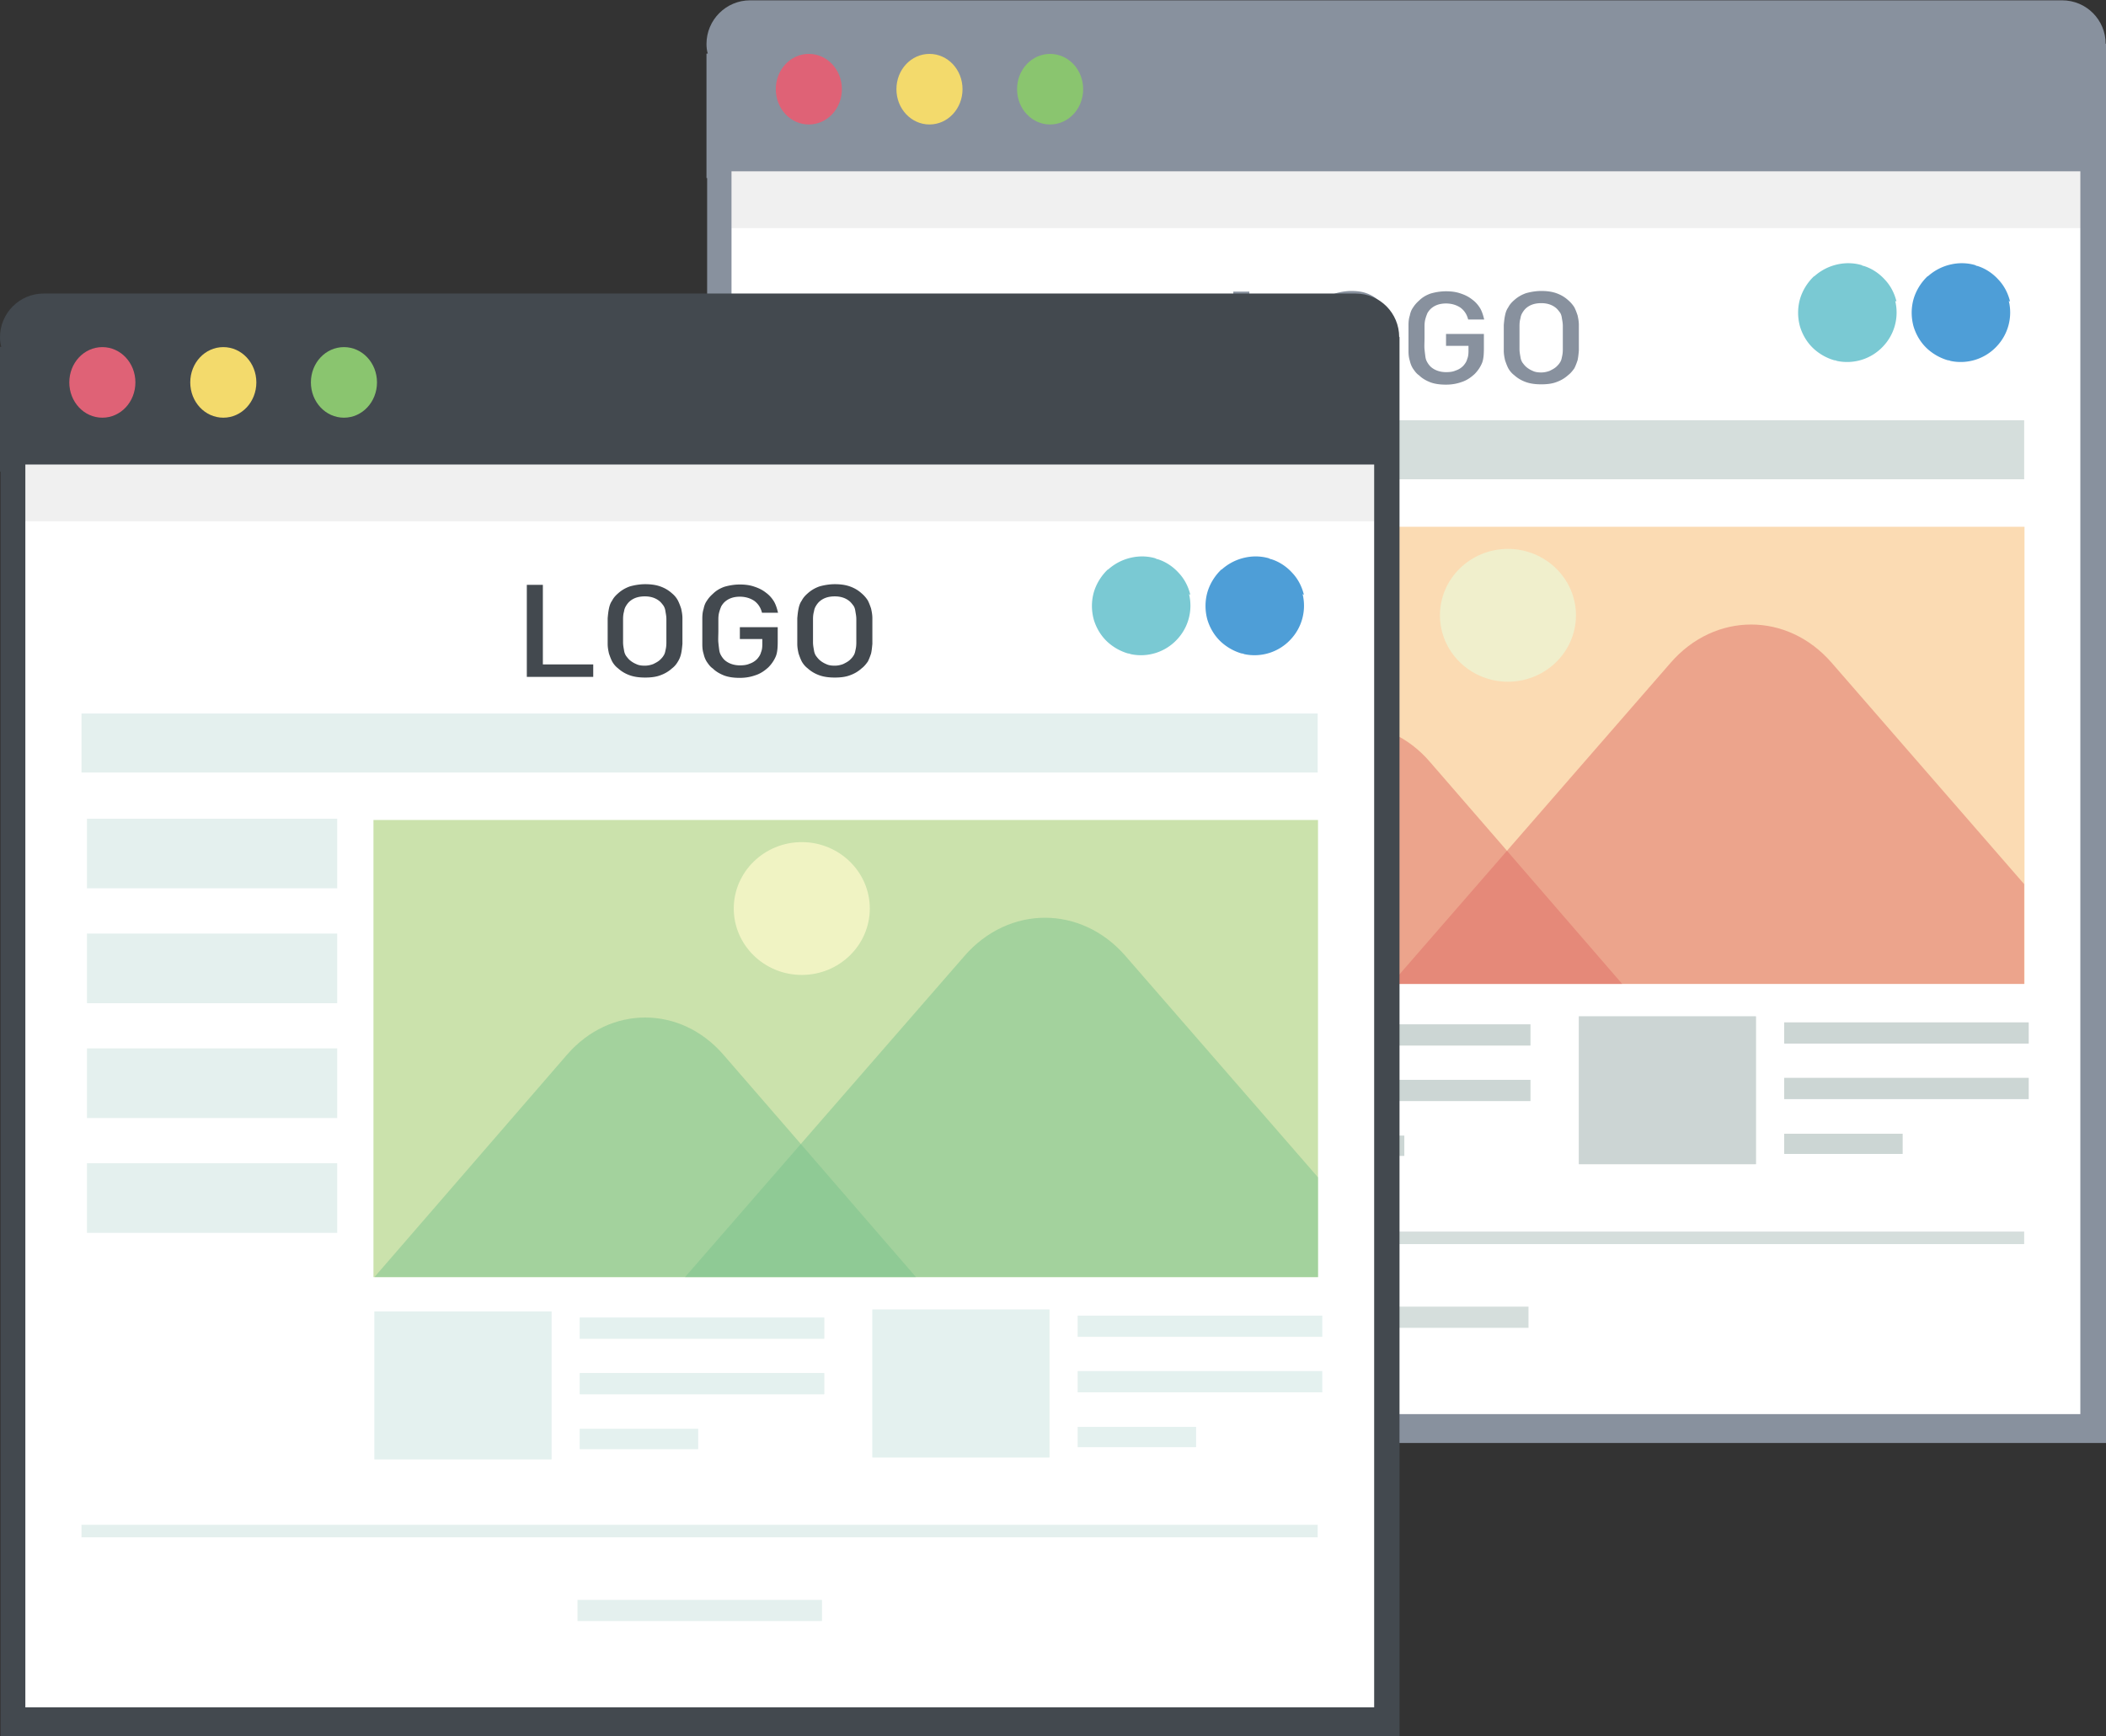 <svg id="_レイヤー_2" data-name="レイヤー 2" xmlns="http://www.w3.org/2000/svg" viewBox="0 0 65.64 54.12"><rect x="0" y="0" width="65.64" height="54.12" fill="#333333" stroke="none"/><defs><style>.cls-1{fill:none}.cls-1,.cls-2,.cls-4{opacity:.5}.cls-6{fill:#0d0d0d;opacity:.06}.cls-7{fill:#f3da6c}.cls-8{fill:#fff}.cls-10{fill:#7bc28d}.cls-11{fill:#8ac56f}.cls-12{fill:#cbe2de}.cls-14{fill:#df6276}.cls-15,.cls-4{fill:#c8e4e0}.cls-16{fill:#de6d65}.cls-17{fill:#acbebb}.cls-18{fill:#43494f}.cls-19,.cls-2{fill:#879b98}.cls-20{fill:#88919e}.cls-21{fill:#4e9ed7}.cls-22{fill:#7ac9d3}</style></defs><g id="_レイヤー_1-2" data-name="レイヤー 1"><path class="cls-20" d="M65.64 1.36v43.62h-43.6V5.55h-.02V1.67h.04c-.03-.1-.04-.2-.04-.3 0-.75.61-1.36 1.36-1.36h40.89c.76 0 1.36.61 1.36 1.36z"/><path class="cls-8" d="M22.8 5.34h42.04v38.74H22.8z"/><path class="cls-6" d="M22.8 5.34h42.04v1.77H22.8z"/><path class="cls-11" d="M32.73 3.88c-.57 0-1.03-.49-1.03-1.1s.46-1.1 1.03-1.1 1.03.49 1.03 1.1-.46 1.1-1.03 1.1z"/><path class="cls-7" d="M28.97 3.88c-.57 0-1.03-.49-1.03-1.1s.46-1.1 1.03-1.1S30 2.17 30 2.78s-.46 1.1-1.03 1.1z"/><path class="cls-14" d="M25.21 3.88c-.57 0-1.03-.49-1.03-1.1s.46-1.1 1.03-1.1 1.03.49 1.03 1.1-.46 1.1-1.03 1.1z"/><g class="cls-1"><path class="cls-17" d="M33.68 31.74h5.52v4.61h-5.52zm6.4 3.66h3.69v.63h-3.69zm0-3.47h7.62v.66h-7.62zm0 1.73h7.62v.66h-7.62z"/><path class="cls-2" d="M33.68 31.74h5.52v4.61h-5.52z"/><g class="cls-1"><path class="cls-19" d="M40.08 35.4h3.69v.63h-3.69zm0-3.47h7.62v.66h-7.62zm0 1.73h7.62v.66h-7.62z"/></g></g><path d="M40.02 40.73h7.62v.66h-7.62zm-15.3-24.35h7.8v2.17h-7.8zm0 3.58h7.8v2.17h-7.8zm0 3.58h7.8v2.17h-7.8zm0 3.58h7.8v2.17h-7.8zm-.16-14.02h38.53v1.84H24.56zm0 25.29h38.53v.39H24.56z" fill="#acbebb" opacity=".5"/><g class="cls-1"><path class="cls-17" d="M49.21 31.68h5.52v4.61h-5.52zm6.4 3.66h3.69v.63h-3.69zm0-3.47h7.62v.66h-7.62zm0 1.73h7.62v.66h-7.62z"/><path class="cls-2" d="M49.21 31.68h5.52v4.61h-5.52z"/><g class="cls-1"><path class="cls-19" d="M55.61 35.34h3.69v.63h-3.69zm0-3.47h7.62v.66h-7.62zm0 1.73h7.62v.66h-7.62z"/></g></g><path class="cls-22" d="M59.11 9.4c-.06-.25-.18-.49-.36-.68-.17-.19-.4-.35-.66-.43-.03 0-.05-.02-.08-.03-.25-.07-.5-.07-.73-.02-.28.06-.53.19-.74.38l1.14 1.15-1.14-1.16c-.2.19-.36.44-.44.72-.08.29-.07.58 0 .84.08.27.23.52.44.71.18.16.39.28.63.35.03 0 .06.01.08.02a1.534 1.534 0 001.44-.45 1.533 1.533 0 00.38-1.42z"/><path class="cls-21" d="M62.65 9.4c-.06-.25-.18-.49-.36-.68-.17-.19-.4-.35-.66-.43-.03 0-.05-.02-.08-.03-.25-.07-.5-.07-.73-.02-.28.06-.53.19-.74.38l1.14 1.15-1.14-1.16c-.2.19-.36.44-.44.72-.08.29-.07.58 0 .84.08.27.23.52.44.71.18.16.39.28.63.35.03 0 .06.01.08.02a1.534 1.534 0 001.44-.45 1.533 1.533 0 00.38-1.42z"/><path class="cls-20" d="M38.94 11.57V9.09h-.5v2.87h2.07v-.39h-1.57zm4.34-1.44c0-.11-.02-.21-.04-.3-.03-.09-.06-.17-.1-.25a.728.728 0 00-.18-.22c-.11-.1-.23-.17-.37-.22-.14-.05-.3-.07-.47-.07s-.34.03-.48.07c-.14.05-.26.12-.37.22-.08.07-.14.14-.18.22-.05.07-.08.15-.1.25-.02.09-.03.19-.04.3v.8c0 .11.02.21.04.3.03.09.06.17.1.25.04.07.1.15.18.21.11.1.23.17.37.22.14.05.3.07.48.07s.34-.02.47-.07c.14-.05.26-.12.37-.22.08-.06.14-.14.18-.21.05-.08.08-.16.1-.25.02-.09.03-.19.04-.3v-.8zm-.5.76c0 .1-.01.17-.03.25-.01.06-.03.12-.06.16-.03.05-.06.08-.1.12-.06.06-.14.1-.22.14-.08.03-.17.05-.26.05-.1 0-.19-.01-.27-.05a.744.744 0 01-.22-.14c-.04-.04-.07-.08-.1-.12a.428.428 0 01-.06-.17c-.01-.06-.03-.15-.03-.25v-.72c0-.1.01-.17.03-.24.01-.07.03-.12.06-.17.03-.05.06-.09.1-.13.13-.12.29-.17.49-.17s.36.06.48.17c.04.04.07.08.1.12.03.05.05.1.06.17.01.07.03.15.03.25v.72zm2.29-.48v.37h.7v.16c0 .1-.01.18-.04.25-.02.08-.06.14-.12.21a.58.58 0 01-.24.15c-.09.04-.19.05-.3.05-.19 0-.36-.06-.48-.17a.642.642 0 01-.1-.13.442.442 0 01-.06-.16c-.01-.07-.02-.15-.03-.25s0-.22 0-.36v-.36c0-.1.01-.17.03-.24.02-.07.04-.12.06-.17.03-.05.06-.09.1-.13.13-.12.29-.17.48-.17.18 0 .33.05.45.13.12.09.2.21.24.37h.5c-.03-.12-.06-.23-.12-.34-.06-.1-.14-.2-.25-.28-.1-.08-.21-.14-.36-.19-.14-.05-.29-.07-.46-.07-.18 0-.34.03-.48.07-.14.05-.26.12-.36.22-.08.07-.14.14-.19.22-.05.07-.08.15-.1.25-.03.09-.04.19-.04.3v.8c0 .11.01.21.04.3.02.09.05.17.1.25.05.07.1.15.19.21.1.1.23.17.36.22.14.05.3.07.48.07s.34-.03.48-.08c.16-.05.29-.14.41-.25.1-.1.18-.22.23-.34.05-.12.06-.28.06-.47v-.44h-1.19zm4.14-.28c0-.11-.02-.21-.04-.3-.03-.09-.06-.17-.1-.25a.968.968 0 00-.19-.22c-.11-.1-.23-.17-.37-.22-.14-.05-.3-.07-.47-.07s-.34.03-.48.07c-.14.05-.26.12-.37.22-.08.07-.14.14-.18.22-.05.07-.08.15-.1.25-.02.09-.03.19-.04.3v.8c0 .11.02.21.04.3.03.09.06.17.1.25.04.07.1.15.18.21.11.1.23.17.37.22.14.05.3.07.48.07s.34-.02.47-.07c.14-.05.26-.12.37-.22.08-.06.14-.14.19-.21.04-.08.07-.16.1-.25.02-.09.03-.19.04-.3v-.8zm-.5.76c0 .1-.01.17-.03.25-.01.06-.03.12-.06.16-.03.05-.06.08-.1.12-.06.06-.14.1-.22.14-.08.03-.17.05-.26.05-.1 0-.19-.01-.27-.05a.744.744 0 01-.22-.14c-.04-.04-.07-.08-.1-.12a.428.428 0 01-.06-.17c-.01-.06-.03-.15-.03-.25v-.72c0-.1.01-.17.03-.24.01-.07.03-.12.06-.17.03-.05.06-.09.1-.13.13-.12.29-.17.49-.17s.36.06.48.17c.04.04.07.08.1.12s.05.1.06.17c.01.07.03.15.03.25v.72z"/><path fill="#fbdbb3" d="M33.66 16.42H63.1v14.25H33.66z"/><path d="M49.12 19.18c0 1.14-.95 2.07-2.12 2.07s-2.12-.93-2.12-2.07.95-2.07 2.12-2.07 2.12.93 2.12 2.07z" fill="#edf3d2" opacity=".8"/><g class="cls-1"><path class="cls-16" d="M50.56 30.67H33.68l6-6.93c1.34-1.55 3.54-1.55 4.88 0l2.28 2.63 3.72 4.3z"/></g><g class="cls-1"><path class="cls-16" d="M63.09 27.56v3.11H43.36l3.74-4.3 4.97-5.71c1.38-1.59 3.64-1.59 5.02 0l6 6.9z"/></g><path class="cls-18" d="M43.62 10.5v43.62H.02V14.7H0v-3.89h.04c-.03-.1-.04-.2-.04-.3 0-.75.61-1.36 1.36-1.36h40.89c.76 0 1.36.61 1.36 1.36z"/><path class="cls-8" d="M.79 14.48h42.04v38.74H.79z"/><path class="cls-6" d="M.79 14.48h42.04v1.77H.79z"/><path class="cls-11" d="M10.72 13.02c-.57 0-1.03-.49-1.03-1.1s.46-1.1 1.03-1.1 1.03.49 1.03 1.1-.46 1.1-1.03 1.1z"/><path class="cls-7" d="M6.96 13.02c-.57 0-1.03-.49-1.03-1.1s.46-1.1 1.03-1.1 1.03.49 1.03 1.1-.46 1.1-1.03 1.1z"/><path class="cls-14" d="M3.19 13.02c-.57 0-1.03-.49-1.03-1.1s.46-1.1 1.03-1.1 1.03.49 1.03 1.1-.46 1.1-1.03 1.1z"/><g class="cls-1"><path class="cls-12" d="M11.67 40.88h5.52v4.61h-5.52zm6.4 3.66h3.69v.63h-3.69zm0-3.47h7.62v.66h-7.62zm0 1.73h7.62v.66h-7.62z"/><path class="cls-4" d="M11.67 40.88h5.52v4.61h-5.52z"/><g class="cls-1"><path class="cls-15" d="M18.07 44.54h3.69v.63h-3.69zm0-3.47h7.62v.66h-7.62zm0 1.73h7.62v.66h-7.62z"/></g></g><path d="M18 49.87h7.62v.66H18zM2.71 25.52h7.8v2.17h-7.8zm0 3.58h7.8v2.17h-7.8zm0 3.58h7.8v2.17h-7.8zm0 3.58h7.8v2.17h-7.8zm-.17-14.02h38.53v1.84H2.54zm0 25.29h38.53v.39H2.54z" fill="#cbe2de" opacity=".5"/><g class="cls-1"><path class="cls-12" d="M27.19 40.82h5.52v4.61h-5.52zm6.4 3.66h3.69v.63h-3.69zm0-3.47h7.62v.66h-7.62zm0 1.73h7.62v.66h-7.62z"/><path class="cls-4" d="M27.19 40.82h5.52v4.61h-5.52z"/><g class="cls-1"><path class="cls-15" d="M33.59 44.48h3.69v.63h-3.69zm0-3.47h7.62v.66h-7.62zm0 1.73h7.62v.66h-7.62z"/></g></g><path class="cls-22" d="M37.1 18.54c-.06-.25-.18-.49-.36-.68-.17-.19-.4-.35-.66-.43-.03 0-.05-.02-.08-.03-.25-.07-.5-.07-.73-.02-.28.06-.53.19-.74.38l1.14 1.15-1.14-1.16c-.2.19-.36.44-.44.72-.08.29-.07.58 0 .84.08.27.23.52.44.71.18.16.39.28.63.35.03 0 .06.01.08.02a1.534 1.534 0 001.44-.45 1.533 1.533 0 00.38-1.42z"/><path class="cls-21" d="M40.64 18.54c-.06-.25-.18-.49-.36-.68-.17-.19-.4-.35-.66-.43-.03 0-.05-.02-.08-.03-.25-.07-.5-.07-.73-.02-.28.06-.53.19-.74.38l1.14 1.15-1.14-1.16c-.2.19-.36.44-.44.72-.08.29-.07.58 0 .84.08.27.23.52.44.71.18.16.39.28.63.35.03 0 .06.01.08.02a1.534 1.534 0 001.44-.45 1.533 1.533 0 00.38-1.42z"/><path class="cls-18" d="M16.92 20.71v-2.48h-.5v2.87h2.07v-.39h-1.57zm4.35-1.44c0-.11-.02-.21-.04-.3-.03-.09-.06-.17-.1-.25a.728.728 0 00-.18-.22c-.11-.1-.23-.17-.37-.22-.14-.05-.3-.07-.47-.07s-.34.03-.48.07c-.14.05-.26.12-.37.22-.08.07-.14.14-.18.22-.05.07-.08.15-.1.25-.02.09-.03.19-.04.3v.8c0 .11.02.21.04.3.03.09.06.17.1.25.04.07.1.15.18.21.11.1.23.17.37.22.14.05.3.07.48.07s.34-.02.47-.07c.14-.05.26-.12.37-.22.08-.06.14-.14.18-.21.05-.08.08-.16.1-.25.02-.09.03-.19.04-.3v-.8zm-.5.76c0 .1-.01.17-.03.25-.01.06-.03.12-.06.16-.03.05-.06.08-.1.12-.06.06-.14.1-.22.14-.08.03-.17.05-.26.05-.1 0-.19-.01-.27-.05a.744.744 0 01-.22-.14c-.04-.04-.07-.08-.1-.12a.428.428 0 01-.06-.17c-.01-.06-.03-.15-.03-.25v-.72c0-.1.01-.17.03-.24.01-.07.03-.12.06-.17.03-.05.06-.09.1-.13.13-.12.29-.17.49-.17s.36.06.48.17c.04.04.07.08.1.12.03.05.05.1.06.17.01.07.03.15.03.25v.72zm2.29-.48v.37h.7v.16c0 .1-.01.18-.04.25-.02.08-.06.14-.12.21a.58.58 0 01-.24.15c-.09.04-.19.05-.3.05-.19 0-.36-.06-.48-.17a.642.642 0 01-.1-.13.442.442 0 01-.06-.16c-.01-.07-.02-.15-.03-.25s0-.22 0-.36v-.36c0-.1.01-.17.03-.24.02-.07.04-.12.06-.17.03-.05.06-.09.1-.13.13-.12.29-.17.48-.17.18 0 .33.05.45.13.12.09.2.21.24.37h.5c-.03-.12-.06-.23-.12-.34-.06-.1-.14-.2-.25-.28-.1-.08-.21-.14-.36-.19-.14-.05-.29-.07-.46-.07-.18 0-.34.03-.48.07-.14.05-.26.12-.36.22-.08.07-.14.14-.19.22-.05.07-.08.15-.1.25-.03.09-.04.19-.04.3v.8c0 .11.01.21.04.3.02.09.05.17.1.25.05.07.1.15.19.21.1.1.23.17.36.22.14.05.3.07.48.07s.34-.03.48-.08c.16-.05.29-.14.41-.25.1-.1.18-.22.23-.34.05-.12.06-.28.06-.47v-.44h-1.19zm4.13-.28c0-.11-.02-.21-.04-.3-.03-.09-.06-.17-.1-.25a.968.968 0 00-.19-.22c-.11-.1-.23-.17-.37-.22-.14-.05-.3-.07-.47-.07s-.34.03-.48.07c-.14.05-.26.12-.37.22-.08.07-.14.14-.18.22-.05.07-.08.15-.1.25-.02.09-.03.19-.04.3v.8c0 .11.02.21.04.3.03.09.06.17.1.25.04.07.1.15.18.21.11.1.23.17.37.22.14.05.3.07.48.07s.34-.02.47-.07c.14-.05.26-.12.37-.22.08-.06.14-.14.19-.21.04-.08.07-.16.1-.25.02-.09.03-.19.04-.3v-.8zm-.5.76c0 .1-.01.17-.03.25-.01.06-.03.12-.06.16-.03.05-.06.08-.1.12-.06.06-.14.1-.22.14-.08.03-.17.05-.26.05-.1 0-.19-.01-.27-.05a.744.744 0 01-.22-.14c-.04-.04-.07-.08-.1-.12a.428.428 0 01-.06-.17c-.01-.06-.03-.15-.03-.25v-.72c0-.1.01-.17.03-.24.01-.07.03-.12.06-.17.03-.05.06-.09.1-.13.13-.12.29-.17.49-.17s.36.06.48.17c.04.04.07.08.1.12s.05.1.06.17c.01.07.03.15.03.25v.72z"/><path fill="#cbe2ac" d="M11.64 25.56h29.44v14.25H11.64z"/><path d="M27.11 28.32c0 1.14-.95 2.07-2.12 2.07s-2.12-.93-2.12-2.07.95-2.07 2.12-2.07 2.12.93 2.12 2.07z" opacity=".8" fill="#f8f7c9"/><g class="cls-1"><path class="cls-10" d="M28.55 39.81H11.67l6-6.93c1.34-1.55 3.54-1.55 4.88 0l2.28 2.63 3.72 4.3z"/></g><g class="cls-1"><path class="cls-10" d="M41.08 36.7v3.11H21.35l3.74-4.3 4.97-5.71c1.38-1.59 3.64-1.59 5.02 0l6 6.9z"/></g></g></svg>